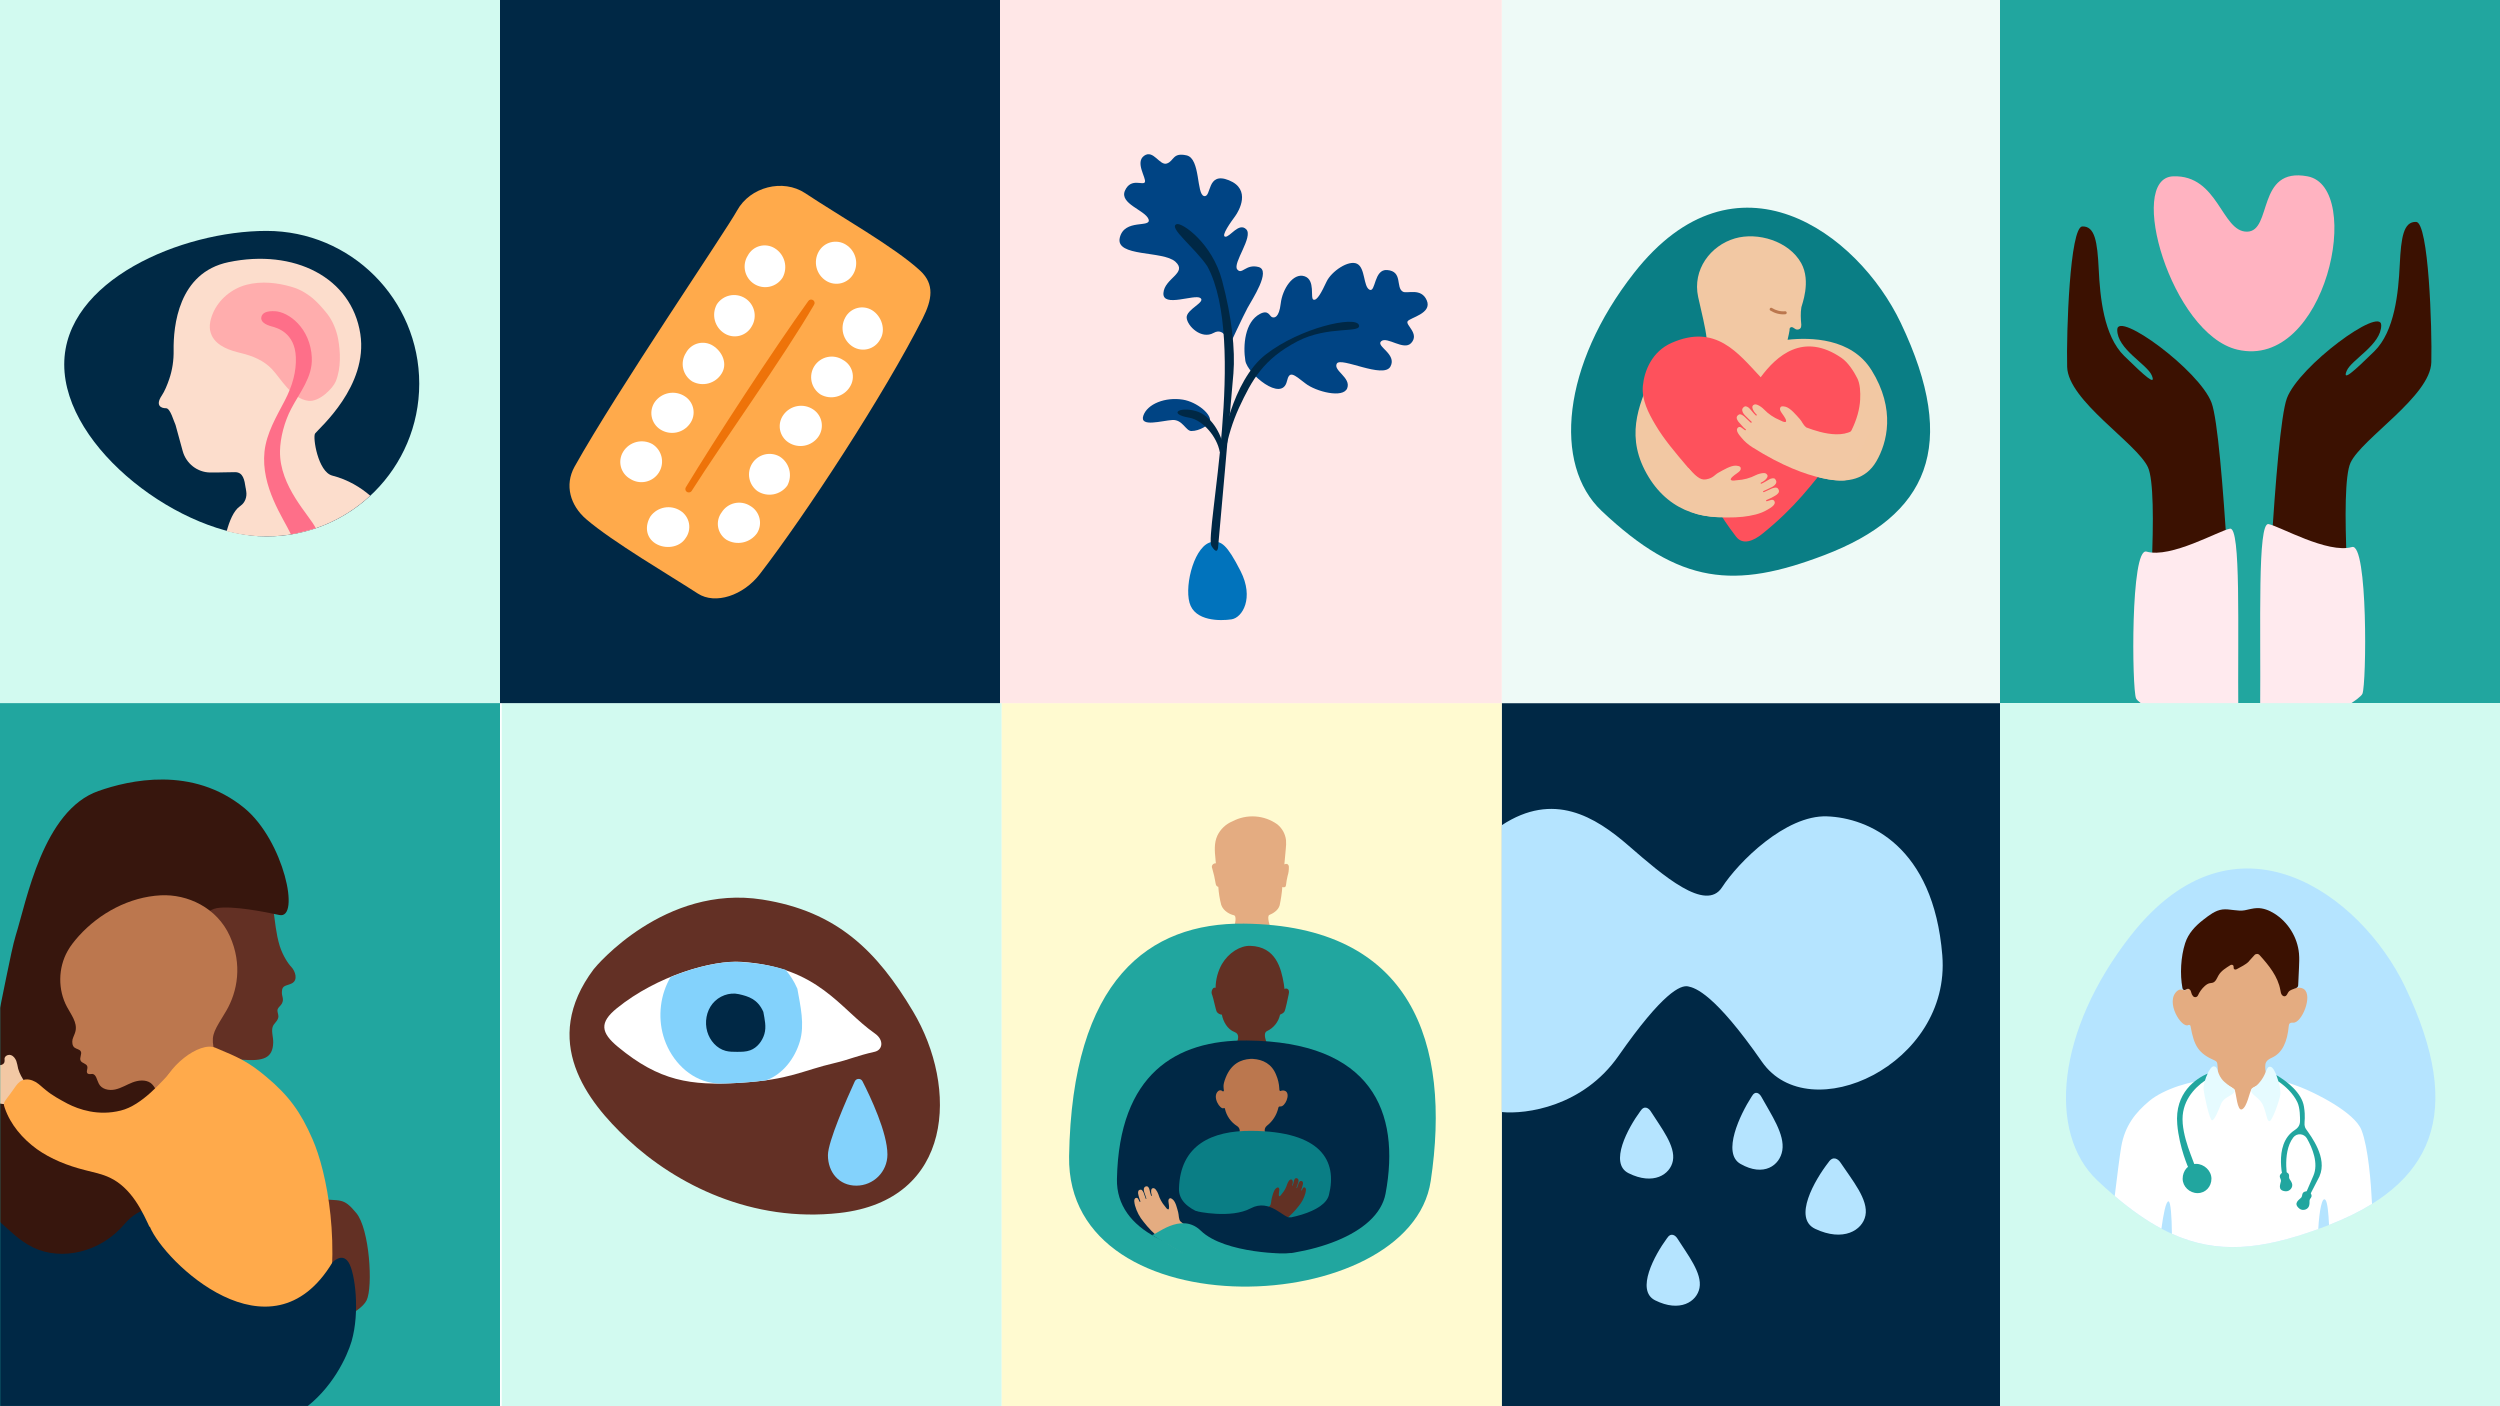 <svg width="1440" height="810" viewBox="0 0 1440 810" fill="none" xmlns="http://www.w3.org/2000/svg">
<rect x="0" y="0" width="1440" height="810" fill="#333333" stroke="none"/>
<g clip-path="url(#clip0_1500_1564)">
<rect width="1440" height="810" fill="white"/>
<rect width="288" height="405" fill="#D2FAF0"/>
<rect y="405" width="288" height="405" fill="#21A69F"/>
<mask id="mask0_1500_1564" style="mask-type:alpha" maskUnits="userSpaceOnUse" x="0" y="405" width="288" height="405">
<rect y="405" width="288" height="405" fill="#21A69F"/>
</mask>
<g mask="url(#mask0_1500_1564)">
<path d="M182.533 690.476C196.531 692.049 197.475 689.374 205.182 698.656C212.888 707.78 214.933 741.287 211.158 748.995C207.384 756.703 186.937 764.254 186.937 764.254L182.533 690.476Z" fill="#633024"/>
<path d="M-38.29 873.112C-40.02 863.359 -41.75 709.039 -36.402 685.914C-31.055 662.79 -20.674 640.452 -4.789 622.833C11.254 605.057 35.632 599.709 58.437 592.787C71.963 588.697 118.361 644.542 123.394 670.97C128.584 697.398 130.314 872.955 128.269 873.112C126.225 873.27 -38.29 873.112 -38.29 873.112Z" fill="#002845"/>
<path d="M57.654 637.304C49.475 630.068 53.879 623.618 58.126 612.449C60.013 607.415 63.788 600.022 62.372 593.729C59.384 581.617 49.632 572.178 41.454 557.706C32.961 542.604 27.299 525.457 34.219 505.007C37.994 493.681 46.487 477.32 62.215 467.725C74.483 460.331 90.053 457.971 109.556 459.859C140.855 462.848 152.336 499.344 154.223 507.524C155.796 514.131 156.74 520.266 157.841 526.873C158.313 529.547 158.942 537.885 161.144 544.963C163.031 550.784 166.177 555.346 167.907 557.076C169.951 559.279 171.996 564.627 167.907 566.515C164.918 567.931 162.559 567.459 162.402 570.92C162.087 574.066 163.817 575.167 162.402 577.998C161.773 579.257 160.357 580.043 159.885 581.459C159.571 582.718 160.357 584.133 160.357 585.392C160.357 587.437 158.627 588.853 157.526 590.426C155.796 593.257 157.526 597.19 157.369 600.651C157.054 609.46 151.864 611.348 139.439 610.404C131.261 609.775 122.138 604.426 115.061 609.46C111.129 612.292 113.016 625.034 113.488 632.427C114.274 643.596 113.96 654.136 90.211 651.147C81.875 650.046 70.551 648.63 57.654 637.304Z" fill="#633024"/>
<path d="M-1.641 587.752C-11.55 625.191 -33.883 652.406 -39.703 674.744C-42.219 684.34 -25.076 698.655 -18.627 696.924C-4.472 693.149 3.077 710.925 19.277 718.633C35.477 726.341 57.968 721.465 71.809 704.947C88.638 684.812 119.15 701.644 122.767 684.812C126.385 667.822 91.94 572.178 85.335 562.425C81.717 557.076 74.482 549.054 79.673 538.986C84.863 528.918 100.276 541.031 103.894 538.986C107.668 536.941 117.105 524.513 124.812 523.098C133.934 521.524 152.808 525.3 160.829 527.03C173.254 529.862 163.503 484.242 140.854 465.522C110.814 440.825 74.168 449.477 56.71 455.612C24.782 466.781 15.345 518.693 9.054 538.828C6.223 547.952 0.718 578.785 -1.641 587.752Z" fill="#37160D"/>
<path d="M92.098 649.101C88.008 642.966 93.041 634 89.739 627.55C88.952 626.134 88.008 624.718 86.75 623.775C83.762 621.73 79.673 622.202 76.37 623.46C73.067 624.718 69.921 626.763 66.304 627.55C62.687 628.337 58.44 627.393 56.867 624.089C55.766 622.044 55.452 618.898 53.25 618.583C52.306 618.583 51.362 618.898 50.576 618.426C49.318 617.482 50.733 615.595 50.261 614.179C49.789 612.606 47.273 612.448 46.487 611.033C45.543 609.302 47.43 607.1 46.487 605.527C45.858 604.426 44.127 604.268 43.026 603.482C41.611 602.538 41.454 600.336 41.768 598.762C42.24 597.032 43.184 595.459 43.498 593.886C44.599 589.009 40.982 584.447 38.623 580.043C33.275 570.132 33.432 557.547 38.937 547.794C40.667 544.648 43.026 541.816 45.386 539.142C57.339 525.928 74.482 516.647 92.57 515.703C107.983 514.917 124.969 522.782 132.361 539.142C139.753 555.502 136.765 571.233 130.317 582.245C123.711 593.257 121.666 595.616 122.925 602.852C124.183 610.089 134.878 614.021 139.753 620.786C144.629 627.55 144.157 644.225 129.216 650.675C114.274 657.439 98.861 659.484 92.098 649.101Z" fill="#BC774E"/>
<path d="M85.491 764.094C85.491 753.082 86.592 682.765 87.064 671.281C87.221 666.405 87.85 659.326 88.322 654.449C89.265 644.067 89.737 638.718 91.782 629.909C95.557 614.178 115.059 599.706 124.024 603.481C137.708 609.144 143.37 611.819 153.278 620.156C166.332 631.01 173.253 640.606 180.016 656.18C188.194 674.742 197.159 718.16 186.779 763.937C186.779 763.937 179.387 813.017 138.337 816.793C97.287 820.568 85.491 764.094 85.491 764.094Z" fill="#FFAA4B"/>
<path d="M14.555 623.619C12.825 621.102 11.252 618.427 10.465 615.596C10.151 614.023 9.836 612.45 9.364 611.034C8.735 609.618 7.792 608.202 6.219 607.73C4.646 607.258 2.759 608.202 2.601 609.775C2.601 610.405 2.759 610.877 2.601 611.506C2.444 613.236 -0.072 614.023 -1.645 613.236C-3.218 612.45 -4.162 610.877 -4.948 609.146C-5.734 607.573 -6.521 605.843 -7.936 604.742C-9.352 603.64 -11.711 603.64 -12.655 605.213C-13.598 606.787 -12.34 608.989 -13.284 610.562C-13.913 611.663 -15.486 611.978 -16.272 613.079C-18.16 615.281 -15.643 618.899 -16.744 621.731C-17.058 622.517 -17.53 623.147 -17.688 623.776C-18.16 625.034 -17.688 626.45 -17.216 627.709C-16.587 629.754 -15.8 631.799 -14.07 633.057C-12.812 633.844 -11.396 634.158 -9.824 634.316C-4.476 635.102 0.871 635.731 6.062 636.518" fill="#F2C8A4"/>
<path d="M98.548 617.325C93.515 622.516 81.876 636.674 69.608 639.663C56.554 642.967 45.387 639.034 38.939 635.73C34.535 633.371 30.131 631.011 26.357 627.865C24.312 626.292 22.582 624.404 20.38 623.146C18.178 621.887 15.347 621.258 12.988 622.202C10.943 622.988 9.528 624.876 8.269 626.764C6.697 628.966 5.124 631.168 3.551 633.213C3.079 633.843 2.45 634.629 2.293 635.573C2.135 636.517 2.45 637.303 2.765 638.247C6.067 647.843 12.988 655.866 21.166 661.844C29.345 667.664 38.939 671.44 48.847 673.957C53.723 675.215 58.756 676.159 63.317 678.361C69.294 681.193 74.169 686.069 77.944 691.575C81.719 697.081 84.55 703.216 87.224 709.194" fill="#FFAA4B"/>
<path d="M86.278 706.52C94.457 726.655 155.953 786.275 191.498 727.127C191.498 727.127 197.003 721.149 200.778 727.127C204.552 733.105 207.383 755.757 202.508 772.589C197.475 789.579 168.535 849.042 88.48 812.389C8.425 775.736 -1.641 742.701 -1.641 742.701L86.278 706.52Z" fill="#002845"/>
</g>
<rect x="1152" width="288" height="405" fill="#21A69F"/>
<rect x="289" y="405" width="288" height="405" fill="#D2FAF0"/>
<rect x="865" y="405" width="287" height="405" fill="#002845"/>
<rect x="865" width="287" height="405" fill="#EEFAF7"/>
<rect x="577" y="405" width="288" height="405" fill="#FFFAD0"/>
<path d="M742.384 499.268C742.384 498.932 742.292 498.603 742.117 498.316C741.941 498.029 741.691 497.796 741.392 497.643C740.849 497.519 740.28 497.601 739.795 497.873L740.615 488.969C740.816 487.289 740.859 485.594 740.744 483.906C740.325 480.335 738.523 477.072 735.724 474.815C732.005 472.159 727.62 470.59 723.061 470.282C718.501 469.975 713.945 470.942 709.903 473.075C706.086 474.655 702.986 477.59 701.201 481.317C699.216 485.632 699.661 490.407 700.136 495.025C700.136 495.773 700.28 496.463 700.366 497.254H700.151C699.653 497.253 699.171 497.422 698.783 497.734C698.396 498.045 698.127 498.48 698.022 498.966C698.009 499.46 698.102 499.95 698.295 500.405C699.103 503.137 699.732 505.919 700.179 508.733C700.224 509.245 700.392 509.738 700.668 510.171C700.936 510.515 701.319 510.751 701.747 510.833C701.973 514.335 702.532 517.808 703.416 521.204C704.653 524.858 708.666 526.756 710.608 527.145C712.55 527.533 711.356 531.964 710.853 534.912C710.436 537.401 706.077 540.939 707.228 543.212C708.58 545.873 711.917 547.053 715.01 547.657C721.109 548.851 727.956 548.664 732.991 545.283C733.784 544.843 734.48 544.246 735.036 543.529C735.593 542.812 735.998 541.99 736.228 541.112C736.486 539.501 732.948 538.451 732.473 536.797C731.437 533.474 729.495 527.677 731.193 526.987C732.89 526.296 736.184 524.584 737.076 521.492C737.825 517.986 738.344 514.435 738.63 510.862L738.788 510.948C739.081 511.092 739.415 511.132 739.734 511.062C740.053 510.991 740.338 510.814 740.543 510.56C740.655 510.336 740.719 510.091 740.73 509.841C740.92 508.047 741.233 506.269 741.665 504.518C742.202 502.822 742.446 501.046 742.384 499.268V499.268Z" fill="#E4AC81"/>
<path d="M716.492 532.007C661.83 531.417 617.453 564.141 615.798 666.053C614.144 767.966 812.208 759.465 824.104 680.208C836 600.951 813.359 533.042 716.492 532.007Z" fill="#21A69F"/>
<path d="M741.55 569.593C741.293 569.444 740.997 569.373 740.701 569.391C740.404 569.409 740.119 569.514 739.882 569.694C739.798 568.665 739.659 567.643 739.464 566.63C737.925 557.711 734.948 545.298 720.189 544.809C714.435 544.622 707.746 548.678 703.848 555.266C701.497 559.451 700.235 564.16 700.18 568.96C699.98 568.888 699.767 568.861 699.555 568.88C699.344 568.9 699.14 568.967 698.957 569.075C698.411 569.596 698.048 570.279 697.921 571.023C697.794 571.766 697.91 572.531 698.252 573.203C698.957 575.016 700.223 581.762 700.913 582.884C701.254 583.335 701.686 583.708 702.182 583.978C702.678 584.249 703.227 584.41 703.79 584.452C704.509 588.163 706.797 592.852 711.241 594.521C716.132 596.391 710.537 604.59 707.602 607.726C704.668 610.861 710.968 624.67 723.425 622.11C735.883 619.549 734.933 609.034 732.703 606.201C730.474 603.367 726.633 595.413 729.74 593.931C731.648 593.047 733.325 591.732 734.638 590.089C735.951 588.447 736.864 586.522 737.307 584.466C738.328 583.876 739.018 583.776 739.752 582.798C740.486 581.819 741.867 574.469 742.284 572.729C742.701 570.988 742.384 569.981 741.55 569.593Z" fill="#623124"/>
<path d="M718.16 599.325C677.595 598.98 644.582 618.456 643.359 679.114C642.136 739.773 789.249 734.709 798.082 687.529C806.914 640.349 790.069 599.943 718.16 599.325Z" fill="#002845"/>
<path d="M712.176 658.66C712.938 656.013 714.132 653.237 714.089 651.223C714.073 650.714 713.934 650.216 713.683 649.773C713.432 649.33 713.078 648.953 712.65 648.677C710.855 647.558 709.303 646.09 708.085 644.361C706.867 642.631 706.008 640.675 705.559 638.608C705.545 638.536 705.515 638.469 705.47 638.412C705.425 638.354 705.368 638.308 705.302 638.277C705.236 638.246 705.163 638.231 705.09 638.234C705.018 638.236 704.946 638.256 704.883 638.292C702.869 639.356 697.92 631.689 701.689 628.453C702.039 628.144 702.495 627.982 702.961 628.001C703.427 628.02 703.868 628.218 704.192 628.553C704.267 628.608 704.355 628.64 704.447 628.646C704.539 628.652 704.631 628.633 704.712 628.589C704.793 628.546 704.86 628.48 704.906 628.4C704.951 628.32 704.973 628.228 704.969 628.136C704.839 626.439 704.135 625.331 706.077 620.513C709.227 612.731 714.707 610.271 720.231 609.926H721.67C727.424 610.271 732.573 612.803 735.047 619.117C736.133 621.616 736.752 624.293 736.874 627.014C736.874 627.82 737.033 628.74 737.752 628.352C738.214 628.156 738.718 628.075 739.218 628.115C739.719 628.155 740.203 628.315 740.629 628.582C743.348 630.567 740.168 637.515 737.579 637.313C736.601 637.227 736.385 637.659 736.285 638.248C735.322 642.314 732.991 645.925 729.682 648.476C729.196 648.868 728.83 649.388 728.627 649.979C728.423 650.569 728.39 651.204 728.531 651.813C728.876 653.251 730.516 655.135 730.79 657.811C731.005 659.911 727.093 659.638 723.957 659.767C722.18 659.829 720.407 659.992 718.649 660.256C715.743 660.702 711.456 660.975 712.176 658.66Z" fill="#BB774E"/>
<path d="M720.807 651.367C698.165 651.209 679.738 659.365 679.091 684.753C678.443 710.141 760.537 708.027 765.471 688.277C770.405 668.528 760.94 651.626 720.807 651.367Z" fill="#0A7E85"/>
<path d="M740.817 702.172C743.482 699.972 745.895 697.483 748.009 694.749C749.81 692.61 751.129 690.108 751.878 687.413C752.065 686.565 752.842 684.062 751.231 683.904C751.096 683.889 750.959 683.919 750.843 683.99C750.655 684.091 750.508 684.254 750.426 684.45C750.08 685.141 749.807 685.644 749.793 685.702C749.76 685.727 749.719 685.741 749.678 685.741C749.636 685.741 749.595 685.727 749.562 685.702C749.539 685.691 749.518 685.676 749.501 685.657C749.484 685.637 749.471 685.615 749.463 685.591C749.455 685.567 749.452 685.541 749.454 685.516C749.457 685.49 749.464 685.465 749.476 685.443C749.522 685.357 749.556 685.265 749.577 685.169C749.706 684.81 749.865 684.45 749.951 684.119C750.181 683.407 750.368 682.682 750.512 681.947C750.512 681.343 750.67 680.293 749.275 680.207C748.642 680.207 748.095 681.271 747.923 681.804L747.707 682.451C747.448 683.228 747.218 683.889 747.088 684.191V684.278C747.051 684.312 747.002 684.331 746.952 684.331C746.901 684.331 746.852 684.312 746.815 684.278C746.787 684.24 746.772 684.195 746.772 684.148C746.772 684.102 746.787 684.056 746.815 684.019C746.815 683.846 747.362 682.58 747.779 681.142C747.896 680.795 747.949 680.429 747.937 680.063C747.963 679.868 747.944 679.67 747.881 679.483C747.818 679.297 747.712 679.127 747.573 678.988C747.434 678.849 747.265 678.744 747.078 678.681C746.892 678.618 746.694 678.598 746.499 678.625C746.366 678.641 746.239 678.686 746.125 678.755C746.011 678.825 745.913 678.917 745.837 679.027C745.58 679.34 745.402 679.71 745.319 680.106C745.133 681.048 744.884 681.975 744.571 682.882V682.882C744.535 682.907 744.492 682.92 744.449 682.92C744.405 682.92 744.362 682.907 744.326 682.882C744.296 682.846 744.279 682.8 744.279 682.753C744.279 682.705 744.296 682.66 744.326 682.623L744.47 682.149C744.592 681.723 744.65 681.282 744.643 680.84C744.643 680.192 744.47 679.588 743.938 679.401C743.406 679.214 742.931 679.545 742.5 680.049C742.026 680.658 741.661 681.344 741.421 682.077C740.81 684.111 739.775 685.994 738.386 687.6C737.954 688.118 737.58 688.895 736.947 689.039C736.386 688.909 736.631 687.14 736.76 686.334C737.019 684.896 736.861 684.493 736.53 684.191C736.199 683.889 735.825 683.745 734.861 684.594C733.567 685.716 732.962 688.622 732.502 690.348C732.114 691.7 732.33 693.699 731.351 694.663C728.086 697.727 701.273 702.948 692.728 699.223C684.184 695.497 680.329 719.016 693.002 718.598C710.168 717.73 726.741 712.036 740.817 702.172V702.172Z" fill="#623124"/>
<path d="M688.542 697.454C689.535 697.929 709.156 702.014 720.376 696.015C731.596 690.017 739.623 702.201 743.391 701.237C746.268 700.489 711.874 720.224 707.429 720.454C665.829 722.554 688.542 697.454 688.542 697.454Z" fill="#002845"/>
<path d="M667.929 713.248C664.509 710.45 661.416 707.275 658.709 703.783C656.414 701.05 654.732 697.857 653.775 694.419C653.544 693.34 652.552 690.104 654.609 689.946C654.78 689.934 654.95 689.974 655.098 690.061C655.339 690.194 655.53 690.4 655.645 690.65C656.076 691.528 656.421 692.175 656.45 692.247C656.494 692.279 656.547 692.296 656.601 692.296C656.655 692.296 656.708 692.279 656.752 692.247C656.808 692.212 656.849 692.157 656.867 692.093C656.886 692.03 656.881 691.962 656.853 691.902L656.723 691.557C656.565 691.111 656.378 690.65 656.249 690.219C655.955 689.31 655.719 688.382 655.544 687.443C655.544 686.68 655.328 685.343 657.112 685.228C657.932 685.228 658.622 686.666 658.838 687.27L659.111 688.09C659.442 689.083 659.744 689.946 659.902 690.305V690.392V690.492C659.951 690.539 660.015 690.565 660.082 690.565C660.149 690.565 660.214 690.539 660.262 690.492C660.298 690.445 660.318 690.387 660.318 690.327C660.318 690.267 660.298 690.209 660.262 690.161C660.161 689.946 659.572 688.291 659.039 686.551C658.888 686.087 658.82 685.6 658.838 685.112C658.809 684.873 658.834 684.629 658.912 684.4C658.989 684.171 659.116 683.962 659.284 683.789C659.452 683.615 659.657 683.481 659.883 683.397C660.11 683.312 660.352 683.279 660.593 683.3C660.761 683.322 660.923 683.378 661.069 683.465C661.215 683.551 661.342 683.667 661.442 683.804C661.773 684.224 662 684.717 662.103 685.242C662.34 686.437 662.657 687.614 663.053 688.766C663.097 688.804 663.153 688.824 663.211 688.824C663.269 688.824 663.325 688.804 663.369 688.766C663.421 688.731 663.459 688.678 663.475 688.617C663.491 688.556 663.484 688.492 663.456 688.435C663.379 688.238 663.317 688.037 663.268 687.831C663.102 687.291 663.029 686.727 663.053 686.163C663.053 685.343 663.268 684.58 663.945 684.408C664.621 684.235 665.225 684.595 665.743 685.228C666.36 686.007 666.845 686.881 667.181 687.817C667.955 690.412 669.269 692.814 671.036 694.865C671.597 695.527 672.072 696.519 672.921 696.634C673.654 696.476 673.338 694.232 673.165 693.196C672.849 691.355 673.036 690.852 673.467 690.463C673.899 690.075 674.359 689.903 675.596 690.981C677.25 692.42 678.013 696.117 678.603 698.173C679.092 699.9 678.818 702.489 680.041 703.625C684.198 707.538 718.074 727.747 728.949 722.986C739.824 718.225 745.075 734.695 728.949 734.163C707.047 733.067 685.898 725.818 667.929 713.248V713.248Z" fill="#E4AC81"/>
<path d="M743.448 721.821C742.182 722.439 705.472 722.281 691.663 708.875C679.983 697.612 665.051 712.183 663.455 711.306C661.282 710.098 704.825 736.219 710.507 736.507C763.558 739.182 743.448 721.821 743.448 721.821Z" fill="#21A69F"/>
<rect x="288" width="288" height="405" fill="#002845"/>
<rect x="576" width="289" height="405" fill="#FFE7E7"/>
<path d="M717.323 207.814C718.528 215.255 738.345 231.988 741.265 219.589C742.72 213.389 744.968 215.426 752.015 220.922C757.937 225.536 773.756 229.669 776.021 223.555C778.286 217.44 767.693 213.411 770.021 209.403C772.35 205.396 796.875 218.401 800.876 211.153C804.877 203.904 792.18 199.416 795.595 196.521C799.009 193.626 808.576 202.151 812.798 197.635C817.864 192.223 809.395 187.202 810.794 185.061C812.192 182.921 825.051 180.573 821.832 173.046C818.612 165.519 810.514 169.371 808.071 168.019C803.764 165.635 808.207 156.253 798.981 155.537C791.288 154.928 792.475 168.7 788.841 166.872C785.208 165.044 786.49 154.325 781.663 151.929C776.835 149.534 766.877 156.291 764.071 162.276C761.266 168.261 758.636 173.341 756.559 172.604C754.482 171.866 757.91 161.205 751.349 159.102C744.788 157 738.657 166.514 737.699 174.813C736.74 183.113 733.977 183.283 732.586 182.627C731.196 181.971 730.58 178.288 725.799 180.782C716.966 185.396 715.904 199.064 717.323 207.814Z" fill="#004484"/>
<path d="M698.255 312.135C688.35 313.393 682.166 336.389 685.156 347.168C688.146 357.948 702.995 357.693 709.323 356.749C715.652 355.805 722.464 344.448 714.573 328.958C706.681 313.469 703.385 311.48 698.255 312.135Z" fill="#0173BC"/>
<path d="M703.624 257.711C703.624 257.711 709.166 219.556 729.159 204.113C749.152 188.671 780.432 181.869 782.67 187.074C784.908 192.278 765.169 187.267 747.278 196.624C727.654 206.865 721.145 218.767 713.637 234.931C709.944 243.039 707.307 251.588 705.792 260.368L703.624 257.711Z" fill="#002845"/>
<path d="M681.336 230.196C689.412 231.498 698.542 238.88 696.805 243.222C696.153 244.742 691.106 248.27 686.221 248.27C683.014 248.27 681.173 241.594 675.312 241.92C669.45 242.245 656.261 246.316 658.54 239.477C660.82 232.638 671.241 228.568 681.336 230.196Z" fill="#004484"/>
<path d="M704.743 257.711C703.647 250.167 697.575 239.086 688.664 236.71C678.894 234.104 672.828 238.488 685.082 240.618C692.898 241.976 701.06 251.588 702.575 260.368L704.743 257.711Z" fill="#002845"/>
<path d="M708.115 199.07C708.115 199.07 705.925 187.863 698.996 191.772C692.067 195.681 683.923 187.902 683.518 183.053C683.113 178.203 694.751 174.059 691.411 171.654C688.071 169.248 669.552 177.39 670.128 168.81C670.704 160.229 684.237 157.28 677.048 150.761C669.858 144.241 642.347 148.186 644.991 136.938C647.635 125.69 663.407 131.523 661.566 126.293C659.725 121.063 644.522 117.378 648.013 109.723C651.504 102.069 658.624 107.165 659.476 104.848C660.328 102.53 653.67 93.522 659.024 89.717C664.377 85.911 667.936 95.662 672.149 94.167C676.362 92.672 675.386 87.676 683.477 89.497C691.569 91.318 689.056 111.949 693.534 112.926C698.012 113.903 694.856 98.573 707.86 103.836C720.864 109.098 713.607 121.575 711.444 124.523C709.282 127.471 703.086 135.955 705.738 136.343C708.39 136.732 713.617 127.825 717.836 132.087C722.056 136.349 709.866 151.673 712.626 155.147C715.387 158.622 717.471 151.834 724.918 153.794C732.365 155.754 721.246 172.418 718.567 177.377C715.888 182.336 708.115 199.07 708.115 199.07Z" fill="#004484"/>
<path d="M697.782 314.424C693.874 308.119 718.624 196.328 695.457 153.429C688.25 142.625 672.55 130.898 677.775 129.106C680.885 128.044 698.198 140.07 703.891 161.438C709.585 182.806 711.529 201.39 710.448 215.076C709.366 228.761 701.69 314.424 701.69 314.424C701.69 314.424 701.69 320.729 697.782 314.424Z" fill="#002845"/>
<path d="M1234.07 398.449C1237.44 366.279 1243.72 283.051 1237.2 269.106C1230.68 255.16 1191.19 230.839 1190.68 211.307C1190.17 191.774 1192.21 130.605 1199.44 130.428C1206.66 130.229 1208.08 139.163 1208.86 155.082C1209.64 171 1211.68 193.393 1223.56 205.032C1235.45 216.672 1242.12 222.658 1239.41 216.206C1236.71 209.755 1219.46 201.153 1219.53 189.934C1219.59 178.716 1266.84 213.324 1273.85 231.97C1280.86 250.615 1286.56 390.978 1287.24 397.097C1291.03 431.284 1232.14 416.784 1234.05 398.493L1234.07 398.449Z" fill="#3B1101"/>
<path d="M1251.74 101.562C1224.6 102.538 1250.77 192.462 1288.73 201.396C1339.77 213.391 1362.01 107.726 1329.13 101.562C1299.53 96.019 1309.06 133.288 1294.29 133.444C1279.55 133.621 1277.84 100.609 1251.72 101.562H1251.74Z" fill="#FFB3C1"/>
<path d="M1236.38 317.726C1227.13 315.088 1227.97 396.653 1230.37 402.263C1232.76 407.872 1289.5 439.864 1289.26 411.286C1288.84 362.333 1290.88 303.315 1284.45 304.512C1278.02 305.709 1250.39 321.739 1236.38 317.726V317.726Z" fill="#FFEAEE"/>
<path d="M1357.04 395.833C1353.67 363.663 1347.4 280.434 1353.92 266.489C1360.44 252.544 1399.93 228.223 1400.44 208.69C1400.95 189.158 1398.91 127.989 1391.68 127.812C1384.45 127.612 1383.03 136.547 1382.26 152.466C1381.48 168.384 1379.44 190.777 1367.55 202.416C1355.67 214.056 1349 220.042 1351.7 213.59C1354.41 207.138 1371.66 198.536 1371.59 187.318C1371.52 176.099 1324.27 210.708 1317.27 229.353C1310.26 247.999 1304.56 388.361 1303.87 394.48C1300.08 428.668 1358.97 414.168 1357.07 395.877L1357.04 395.833Z" fill="#3B1101"/>
<path d="M1354.74 315.087C1363.98 312.449 1363.14 394.015 1360.75 399.624C1358.35 405.233 1301.61 437.225 1301.85 408.647C1302.28 359.694 1300.24 300.676 1306.67 301.873C1313.07 303.071 1340.72 319.1 1354.74 315.087Z" fill="#FFEAEE"/>
<rect x="1152" y="405" width="289" height="405" fill="#D2FAF0"/>
<path d="M153.49 308.987C202.087 308.987 241.483 269.591 241.483 220.994C241.483 172.396 202.087 133 153.49 133C104.892 133 37 161.342 37 209.939C37 258.537 104.892 308.987 153.49 308.987Z" fill="#002945"/>
<path d="M138.595 291.323C138.595 291.323 138.399 291.486 138.269 291.552C134.489 294.126 132.077 300.416 130.578 305.956C137.878 307.912 145.569 308.987 153.489 308.987C176.563 308.987 197.583 300.09 213.259 285.522C207.784 280.829 200.516 276.267 191.424 273.953C183.113 271.834 180.017 251.694 181.484 249.706C183.895 246.577 212.151 222.395 207.556 192.379C202.537 159.626 169.23 143.168 131.686 150.99C102.615 157.019 99.813 188.045 100.008 201.798C100.106 207.436 99.291 213.074 97.466 218.387C96.293 221.841 94.794 225.426 93.197 227.805C89.188 233.769 93.066 235.203 95.608 235.138C98.15 235.073 100.138 242.894 101.116 244.785L105.223 259.776C107.178 266.979 113.663 272.095 121.094 272.16C126.211 272.226 131.686 271.932 135.401 271.965C140.094 271.997 140.811 276.43 141.495 281.057C141.495 281.057 141.495 281.09 141.528 281.09C141.626 281.709 141.691 282.361 141.821 282.98C142.343 286.142 141.235 289.433 138.595 291.291V291.323Z" fill="#FCDDCC"/>
<path d="M177.541 230.869C183.961 231.716 191.783 223.568 193.347 219.788C196.671 211.771 195.987 202.091 194.814 195.541C193.934 190.489 191.685 184.786 188.491 180.777C182.82 173.673 179.333 170.903 175.781 168.686C173.434 167.22 170.892 166.079 168.22 165.297C159.746 162.788 150.621 161.81 142.083 163.993C133.544 166.21 126.016 172.402 122.594 180.549C120.834 184.754 119.986 189.284 122.04 193.39C125.07 199.484 132.403 201.863 138.986 203.428C145.602 205.024 151.925 207.664 156.618 212.585C161.604 217.832 167.894 229.598 177.541 230.869V230.869Z" fill="#FFADAD"/>
<path d="M179.627 206.264C178.877 188.795 166.135 179.605 158.313 179.246C154.304 179.083 151.241 179.8 150.557 182.505C149.905 185.243 152.74 187.003 156.455 188.013C159.226 188.763 169.785 191.337 170.404 205.644C170.762 213.89 168.514 222.168 163.951 230.902C159.291 239.832 153.49 249.478 152.349 260.135C150.231 280.406 163.202 298.396 167.601 307.815C171.056 307.261 178.584 305.208 181.908 304.262C178.356 296.864 160.92 280.276 161.279 259.842C161.409 252.281 163.788 242.96 167.732 235.432C172.685 225.981 180.083 217.181 179.594 206.231L179.627 206.264Z" fill="#FE6F89"/>
<path d="M941.189 157.238C999.893 82.244 1070.09 134.004 1094.87 186.049C1128.71 257.081 1110.45 297.061 1050.68 319.803C999.263 339.373 967.743 337.033 922.523 294.264C894.339 267.615 899.689 210.255 941.189 157.238Z" fill="#0A7E85"/>
<path d="M1077.94 213.136C1066.41 194.605 1042.71 194.269 1029.65 195.698C1030.19 193.567 1030.63 191.154 1030.76 190.371C1030.87 189.697 1030.5 188.892 1031.65 188.48C1032.56 188.154 1033.43 189.198 1034.33 189.633C1035.22 190.069 1037.35 189.874 1037.48 187.917C1037.48 187.613 1037.57 187.308 1037.54 187.004C1037.22 183.503 1037.05 180.393 1037.59 176.958C1037.79 175.74 1043.34 162.152 1037.52 151.604C1030.43 138.793 1012.37 133.523 999.326 137.323C985.238 141.427 974.732 155.339 978.138 171.062C980.2 180.543 982.305 188.133 983.085 195.483C975.823 197.024 957.3 202.278 951.033 216.931C943.83 233.802 935.714 252.064 949.682 274.88C962.195 295.281 983.279 301.313 1006.5 296.039C1027.98 291.156 984.249 270.002 984.249 270.002C984.249 270.002 977.273 264.128 970.537 257.776C963.779 251.445 958.286 235.787 958.286 235.787L998.22 234.064L1000.7 231.521C1004.31 231.131 1007.63 230.241 1010.83 228.938L1028.39 236.838L1068.33 238.595C1068.33 238.595 1062.82 254.227 1056.06 260.573C1049.29 266.898 1003.13 253.353 1022.38 264.016C1039.12 273.287 1068.61 286.498 1080.71 265.846C1086.99 255.128 1092.09 235.821 1077.94 213.092L1077.94 213.136Z" fill="#F2C8A3"/>
<path d="M1071.48 229.832C1070.91 242.031 1064.19 253.618 1056.47 263.095C1042.74 279.963 1034.33 291.941 1015.06 307.502C1010.08 311.522 1003.86 314.194 999.972 309.104C994.931 302.492 991.52 297.424 988.892 292.443C979.639 274.935 963.666 261.817 953.565 244.786C949.459 237.87 945.528 230.236 946.292 222.234C947.122 213.537 951.583 202.449 962.846 197.496C988.285 186.308 1001.08 203.361 1014.16 217.283C1023.21 205.045 1038.59 190.983 1060.73 206.17C1064.45 208.715 1067.81 213.892 1069.83 217.937C1071.49 221.287 1071.64 226.114 1071.46 229.854L1071.48 229.832Z" fill="#FE515C"/>
<path d="M1016.02 283.453C1016.02 283.453 1015.89 283.497 1015.87 283.497C1015.68 283.497 1015.52 283.344 1015.52 283.149C1015.52 282.975 1015.68 282.866 1015.83 282.801C1016.16 282.692 1018.39 281.671 1020.68 280.52C1021.27 280.216 1021.81 279.846 1022.27 279.39C1023.18 278.455 1023.66 277.281 1022.38 275.845C1022.11 275.541 1021.61 275.454 1021.05 275.497C1020.33 275.54 1019.61 275.801 1019.01 276.17C1016.87 277.496 1014.79 278.582 1014.53 278.647C1014.5 278.647 1014.48 278.647 1014.46 278.647C1014.29 278.647 1014.16 278.538 1014.11 278.364C1014.07 278.19 1014.2 278.038 1014.37 277.951C1014.46 277.908 1014.74 277.777 1015.16 277.56C1015.85 277.191 1016.51 276.713 1017.05 276.147C1017.85 275.3 1018.44 274.387 1017.94 273.539C1017.38 272.538 1016.51 272.429 1015.38 272.515C1014.25 272.602 1012.46 273.123 1011.44 273.645C1008.07 275.383 1004.35 276.403 1000.57 276.597C999.376 276.662 997.897 277.161 996.963 276.422C996.42 275.53 998.986 273.661 1000.2 272.835C1002.38 271.358 1002.68 270.684 1002.66 269.857C1002.66 269.118 1002.36 268.422 1000.07 268.225C997.032 267.963 992.552 270.788 989.856 272.244C987.638 273.439 986.833 275.374 982.92 276.068C980.441 276.502 978.333 276.153 972.705 269.736C970.033 266.691 965.002 288.759 966.914 290.13C973.781 295.004 975.803 296.331 985.389 297.596C989.975 298.207 998.997 298.254 1003.89 297.669C1008.78 297.084 1013.93 296.108 1018.13 293.544C1019.46 292.74 1023.63 290.61 1021.83 288.348C1021.67 288.152 1021.48 288.044 1021.24 287.957C1020.87 287.848 1020.48 287.869 1020.11 287.978C1018.78 288.412 1017.83 288.694 1017.72 288.716C1017.67 288.716 1017.65 288.716 1017.61 288.716C1017.46 288.716 1017.31 288.607 1017.26 288.455C1017.22 288.259 1017.31 288.064 1017.5 288.02C1017.5 288.02 1017.72 287.912 1017.98 287.803C1018.59 287.521 1019.24 287.282 1019.81 286.977C1021.13 286.26 1022.76 285.457 1023.28 285C1024.09 284.305 1025.61 283.175 1023.98 281.282C1023.24 280.412 1021.13 281.085 1020.24 281.52C1020.03 281.628 1019.61 281.824 1019.13 282.041C1017.81 282.693 1016.66 283.214 1016.13 283.41C1016.07 283.432 1016.02 283.453 1016 283.453L1016.02 283.453Z" fill="#F2C8A3"/>
<path d="M1028.29 179.281C1025.55 179.541 1022.94 178.822 1020.61 177.386C1019.66 176.799 1018.79 178.299 1019.72 178.886C1022.29 180.475 1025.26 181.302 1028.29 181.021C1028.76 180.978 1029.15 180.652 1029.16 180.151C1029.16 179.717 1028.76 179.238 1028.29 179.281V179.281Z" fill="#BB774E"/>
<path d="M1072.74 241.054C1067.23 255.251 1048.93 249.416 1040.45 246.216C1038.41 244.584 1038.08 242.888 1036.67 241.343C1034.61 239.103 1031.33 234.992 1028.37 234.251C1026.15 233.707 1025.65 234.25 1025.39 234.946C1025.11 235.707 1025.17 236.446 1026.74 238.556C1027.61 239.73 1029.41 242.319 1028.61 242.993C1027.48 243.383 1026.26 242.448 1025.15 241.991C1021.69 240.576 1018.54 238.422 1015.96 235.725C1015.18 234.898 1013.7 233.81 1012.65 233.353C1011.57 232.874 1010.7 232.635 1009.81 233.417C1009.13 234.004 1009.28 234.961 1009.7 235.918C1010.04 236.744 1010.57 237.484 1011.17 238.136C1011.48 238.462 1011.7 238.68 1011.76 238.724C1011.93 238.811 1011.98 239.028 1011.87 239.202C1011.8 239.311 1011.7 239.376 1011.57 239.376C1011.5 239.376 1011.43 239.376 1011.39 239.332C1011.15 239.202 1009.54 237.483 1007.98 235.547C1007.52 234.982 1006.96 234.525 1006.28 234.242C1005.74 234.024 1005.26 233.959 1004.92 234.154C1003.26 235.067 1003.31 236.328 1003.85 237.481C1004.13 238.09 1004.52 238.633 1004.98 239.09C1006.76 240.918 1008.56 242.658 1008.8 242.81C1008.98 242.876 1009.06 243.05 1009 243.245C1008.95 243.397 1008.8 243.484 1008.65 243.484C1008.61 243.484 1008.56 243.484 1008.52 243.484C1008.5 243.484 1008.43 243.441 1008.37 243.397C1008.37 243.397 1008.32 243.375 1008.28 243.332C1007.85 242.984 1006.93 242.114 1005.91 241.069C1005.52 240.7 1005.2 240.373 1005.04 240.221C1004.35 239.525 1002.61 238.198 1001.61 238.784C999.478 240.045 1000.54 241.589 1001.06 242.524C1001.39 243.112 1002.72 244.373 1003.63 245.504C1004.13 246.113 1004.69 246.657 1005.34 247.114L1005.5 247.223C1005.65 247.332 1005.69 247.549 1005.58 247.701C1005.52 247.788 1005.41 247.854 1005.3 247.853C1005.24 247.853 1005.17 247.853 1005.11 247.788C1005.02 247.723 1004.19 247.135 1003.08 246.309C1002.78 246.069 1002.41 245.939 1002.04 245.917C1001.8 245.917 1001.56 245.96 1001.37 246.091C998.931 247.633 1002.17 250.983 1003.15 252.18C1004.88 254.311 1006.99 256.117 1009.36 257.619C1043.87 279.443 1063 276.624 1063 276.624L1080.04 242.971L1072.74 241.054V241.054Z" fill="#F2C8A4"/>
<path d="M1227.25 538.98C1287.61 461.78 1359.87 515.031 1385.4 568.545C1420.26 641.618 1401.5 682.749 1339.98 706.171C1287.08 726.329 1254.65 723.929 1208.1 679.966C1179.1 652.56 1184.57 593.526 1227.25 538.956V538.98Z" fill="#B5E4FF"/>
<path d="M1261.58 552.419C1260.02 562.282 1259.64 565.426 1259.85 568.713C1259.92 569.865 1258.75 570.753 1257.72 570.273C1256.61 569.769 1255.34 569.697 1254.07 570.777C1246.83 576.992 1256.64 592.543 1260.48 590.431C1261 590.143 1261.65 590.479 1261.75 591.055C1263.79 602.694 1266.43 606.797 1275.81 610.901C1276.62 611.261 1277.2 612.053 1277.2 612.941C1277.2 614.333 1278.71 619.564 1274.56 622.3C1271.08 624.604 1259.42 628.251 1259.18 630.147C1259.13 630.531 1267 651.145 1283.68 653.665C1313.23 658.128 1328.47 632.835 1329.02 631.683C1329.47 630.723 1311.17 624.412 1307.83 622.276C1305.51 620.812 1304.43 616.516 1304.86 613.061C1305.12 610.901 1307.43 609.749 1308.53 609.269C1314.6 606.581 1317.5 600.174 1318.34 590.863C1318.44 589.711 1318.94 588.919 1320.84 589.063C1325.78 589.447 1332.31 573.585 1327.1 569.769C1325.66 568.713 1322.95 568.689 1321.73 569.337C1320.36 570.081 1319.95 568.185 1319.9 566.625C1319.81 563.122 1319.73 559.714 1319.01 551.699C1317.89 539.388 1307.07 530.701 1290.25 530.701C1269.07 530.701 1262.64 545.748 1261.58 552.371V552.419Z" fill="#E4AC81"/>
<path d="M1360.25 651.001C1356.2 640.466 1333.05 629.307 1325.13 626.211C1317.21 623.116 1312.03 621.916 1309.63 622.42C1304.36 623.524 1297.85 625.875 1296.94 627.243C1295.62 629.187 1294.35 637.658 1291.38 638.978C1288.64 640.202 1288.11 629.907 1287.18 627.843C1286.41 626.163 1278.64 622.708 1272.47 622.42C1263.11 621.988 1246.3 627.243 1238.04 634.131C1229.79 641.018 1223.94 648.601 1221.87 660.312C1221.03 665.039 1219.59 676.486 1218.08 688.893C1227.44 696.86 1236.32 703.076 1244.98 707.707C1246.06 699.668 1247.57 691.773 1249.08 691.989C1250.33 692.157 1250.93 700.772 1251.02 710.659C1277.2 722.466 1302.32 719.922 1335.33 707.923C1335.88 697.412 1337.58 688.485 1339.57 691.293C1340.61 692.757 1341.21 698.66 1341.52 705.571C1350.78 701.948 1359.03 697.94 1366.28 693.453C1365.7 681.19 1364.12 661.056 1360.25 651.001V651.001Z" fill="white"/>
<path d="M1275.16 614.213C1278.11 614.333 1276.53 618.893 1281.21 623.116C1285.89 627.34 1288.33 627.124 1286.82 629.236C1285.31 631.347 1280.85 631.995 1279.29 635.931C1277.73 639.867 1275.47 645.434 1274.11 645.29C1272.74 645.146 1269.74 631.707 1269.28 627.484C1268.83 623.26 1272.76 614.093 1275.16 614.189V614.213Z" fill="#E6FBFF"/>
<path d="M1307.72 614.453C1305.29 614.213 1305.77 617.716 1302.49 622.228C1298.41 627.843 1296.87 625.588 1296.73 628.227C1296.58 630.867 1301.77 631.923 1303.8 637.346C1305.84 642.77 1305.7 645.65 1307.21 645.794C1308.72 645.937 1313.04 633.843 1313.5 630.363C1313.95 626.883 1310.74 614.741 1307.69 614.429L1307.72 614.453Z" fill="#E6FBFF"/>
<path d="M1295.39 553.738C1293.44 555.754 1290.73 556.882 1288.31 558.274C1287.92 558.49 1287.47 558.538 1287.09 558.346C1286.05 557.794 1287.06 556.498 1286.1 555.898C1285.67 555.61 1285.09 555.658 1284.66 555.946C1282.14 557.554 1279.38 559.186 1277.87 561.801C1276.94 563.409 1276.29 565.497 1274.51 566.049C1273.96 566.217 1273.36 566.217 1272.79 566.337C1271.71 566.553 1270.77 567.225 1269.93 567.969C1268.28 569.457 1266.93 571.304 1266.02 573.344C1265.49 574.496 1263.98 574.712 1263.17 573.752C1262.66 573.152 1262.28 572.408 1262.13 571.616C1262.01 571.04 1261.8 570.464 1261.37 570.057C1259.83 568.497 1258.99 570.944 1257.67 570.08C1257.36 569.888 1257.17 569.529 1257.1 569.169C1255.58 561.177 1256.14 551.122 1258.63 543.323C1260.45 537.636 1264.44 533.388 1269.16 529.741C1272.43 527.221 1276 524.365 1280.1 523.861C1284.21 523.357 1288.96 525.109 1292.99 524.317C1295.34 523.861 1297.67 523.141 1300.06 523.069C1303.57 522.973 1307 524.317 1309.97 526.165C1317.94 531.108 1323.38 539.916 1324.22 549.251C1324.46 551.962 1324.34 554.722 1324.22 557.434L1323.77 567.201C1323.77 567.585 1323.72 567.993 1323.53 568.329C1323.29 568.737 1322.86 568.977 1322.42 569.169C1320.94 569.816 1319.11 570.081 1318.15 571.4C1317.48 572.312 1317.24 573.68 1316.02 573.848C1315.54 573.92 1315.03 573.728 1314.67 573.392C1313.81 572.6 1313.69 571.448 1313.5 570.368C1312.13 562.521 1306.9 556.066 1301.5 550.114C1300.71 549.227 1299.32 549.251 1298.55 550.163C1297.71 551.146 1296.56 552.442 1295.36 553.69L1295.39 553.738Z" fill="#3B1101"/>
<path d="M1257.22 646.945C1258.34 659.928 1265.52 672.022 1264.82 674.542C1265.13 675.118 1264.89 675.838 1264.32 676.15C1264.15 676.246 1263.96 676.294 1263.79 676.294C1263.36 676.294 1261.15 673.966 1260.91 673.558C1260.6 672.982 1255.25 661.079 1254.1 647.617C1252.51 629.211 1265.06 621.244 1271.61 618.34C1270.87 619.9 1270.53 620.812 1270.03 622.443C1264.03 626.619 1256.16 634.562 1257.24 646.945H1257.22Z" fill="#21A69F"/>
<path d="M1273.79 678.935C1273.79 683.518 1270.39 687.238 1265.8 687.238C1261.22 687.238 1257.21 683.518 1257.21 678.935C1257.21 674.351 1260.43 670.392 1264.99 670.392C1269.55 670.392 1273.79 674.351 1273.79 678.935V678.935Z" fill="#21A69F"/>
<path d="M1336.1 677.446L1329.48 690.285C1329.26 690.717 1328.85 691.005 1328.37 691.005C1328.2 691.005 1328.06 690.981 1327.89 690.909C1327.29 690.645 1327.03 689.949 1327.27 689.349L1332.5 677.254C1335.59 670.103 1331.95 661.296 1328.8 655.752C1327.12 652.8 1322.95 652.489 1320.89 655.224C1314 664.343 1318.03 681.334 1318.08 681.55C1318.25 682.173 1317.84 682.821 1317.22 682.989C1317.12 682.989 1317.02 683.013 1316.93 683.013C1316.4 683.013 1315.9 682.653 1315.78 682.101C1315.51 681.07 1308.92 659.4 1321.58 651.049C1323.02 650.089 1324.8 648.745 1324.82 645.721C1324.82 643.753 1324.89 638.21 1323.26 634.826C1320.86 629.835 1316.52 625.755 1312.37 622.9C1311.96 621.532 1311.7 620.596 1311.17 619.252C1317.43 622.876 1325.83 629.499 1327.08 637.418C1328.04 643.369 1327.27 645.865 1327.41 647.953C1327.48 648.817 1327.77 649.657 1328.28 650.377C1331.3 654.696 1340.66 666.887 1336.07 677.422L1336.1 677.446Z" fill="#21A69F"/>
<path d="M1316.49 686.181C1318.87 686.373 1321 683.901 1320.17 681.597C1319.33 679.293 1318.32 679.461 1318.53 677.374C1318.75 675.286 1315.63 674.23 1313.9 676.006C1312.18 677.782 1314 678.861 1313.83 680.325C1313.66 681.789 1311.46 685.773 1316.52 686.181H1316.49Z" fill="#21A69F"/>
<path d="M1324.49 696.188C1326.36 697.676 1329.5 696.788 1330.08 694.388C1330.65 691.988 1329.74 691.604 1331.06 689.972C1332.38 688.34 1330.39 685.749 1327.96 686.277C1325.54 686.805 1326.45 688.7 1325.49 689.828C1324.53 690.956 1320.5 693.02 1324.49 696.188V696.188Z" fill="#21A69F"/>
<path d="M1045.54 707.814C1032.59 701.683 1045.25 679.712 1053.2 669.493C1055.92 665.406 1058.88 667.79 1060.01 669.493C1066.82 679.712 1076.33 690.965 1074.49 700.15C1072.79 708.666 1061.72 715.479 1045.54 707.814Z" fill="#B5E4FF"/>
<path d="M1002.48 670.388C991.693 664.205 1002.24 642.05 1008.87 631.745C1011.14 627.623 1013.6 630.027 1014.54 631.745C1020.22 642.05 1028.14 653.397 1026.61 662.659C1025.19 671.247 1015.96 678.116 1002.48 670.388Z" fill="#B5E4FF"/>
<path d="M938.031 675.756C926.61 670.049 937.781 649.597 944.794 640.085C947.198 636.28 949.803 638.5 950.805 640.085C956.816 649.597 965.2 660.072 963.579 668.622C962.076 676.549 952.308 682.89 938.031 675.756Z" fill="#B5E4FF"/>
<path d="M953.36 748.992C941.939 743.285 953.11 722.834 960.123 713.322C962.527 709.517 965.132 711.736 966.134 713.322C972.145 722.834 980.529 733.308 978.908 741.858C977.405 749.785 967.637 756.126 953.36 748.992Z" fill="#B5E4FF"/>
<path d="M865 640.54V475.333C894.805 455.747 918.65 470.224 938.236 487.255C957.822 504.287 982.518 525.576 991.885 511.1C1001.25 496.623 1028.5 469.372 1052.35 470.224C1076.19 471.075 1113.66 487.255 1118.77 550.272C1123.88 613.289 1042.13 650.759 1014.88 611.586C987.628 572.413 976.557 569.007 972.299 568.155C968.041 567.304 957.822 571.562 932.275 608.18C911.837 637.474 878.909 641.959 865 640.54Z" fill="#B5E4FF"/>
<path d="M401.924 341.868C385.731 331.346 352.904 312.169 337.644 299.04C328.505 291.184 325.051 279.487 330.931 268.837C355.658 224.591 417.551 133.908 424.53 121.31C432.031 107.586 451.031 102.762 463.849 111.305C483.665 124.492 515.395 142.378 530.05 155.946C538.447 163.747 536.879 172.614 531.466 183.401C509.264 227.319 464.183 296.21 437.675 330.654C428.225 343.005 411.997 348.434 401.924 341.868Z" fill="#FFAA4B"/>
<path d="M506.916 195.608C506.188 196.936 505.197 198.101 504.004 199.033C502.811 199.965 501.44 200.644 499.975 201.029C498.511 201.414 496.983 201.496 495.486 201.271C493.988 201.046 492.552 200.518 491.266 199.72C488.517 198.01 486.53 195.311 485.714 192.179C484.898 189.047 485.315 185.721 486.88 182.888C487.585 181.563 488.554 180.396 489.727 179.46C490.9 178.523 492.253 177.838 493.701 177.445C495.15 177.051 496.664 176.96 498.15 177.175C499.635 177.39 501.061 177.907 502.339 178.694C507.91 182.156 510.433 190.119 506.916 195.608Z" fill="white"/>
<path d="M489.522 222.863C487.823 225.615 485.13 227.607 482.002 228.428C478.874 229.25 475.551 228.837 472.718 227.276C471.403 226.441 470.265 225.355 469.369 224.08C468.473 222.805 467.837 221.366 467.497 219.845C467.158 218.324 467.121 216.751 467.389 215.216C467.657 213.681 468.225 212.214 469.06 210.898C469.895 209.583 470.981 208.444 472.256 207.549C473.532 206.653 474.971 206.017 476.491 205.677C478.012 205.337 479.585 205.301 481.12 205.569C482.655 205.837 484.123 206.405 485.438 207.24C486.777 207.953 487.955 208.935 488.895 210.126C489.836 211.316 490.52 212.689 490.903 214.157C491.287 215.625 491.362 217.156 491.125 218.654C490.887 220.153 490.341 221.586 489.522 222.863Z" fill="white"/>
<path d="M471.289 251.683C469.393 254.31 466.558 256.106 463.373 256.697C460.187 257.289 456.897 256.631 454.184 254.86C452.913 254.038 451.824 252.964 450.983 251.706C450.142 250.448 449.567 249.031 449.293 247.543C449.018 246.055 449.051 244.526 449.388 243.051C449.725 241.576 450.359 240.185 451.253 238.963C453.13 236.338 455.949 234.538 459.12 233.941C462.292 233.344 465.572 233.995 468.276 235.758C469.55 236.579 470.644 237.651 471.491 238.909C472.338 240.167 472.92 241.584 473.202 243.073C473.484 244.563 473.46 246.095 473.131 247.575C472.802 249.055 472.175 250.453 471.289 251.683V251.683Z" fill="white"/>
<path d="M453.455 279.76C451.537 282.377 448.689 284.158 445.497 284.739C442.305 285.32 439.012 284.656 436.295 282.883C433.86 281.107 432.192 278.471 431.63 275.51C431.069 272.548 431.656 269.485 433.272 266.941C434.888 264.396 437.412 262.563 440.331 261.813C443.25 261.063 446.345 261.452 448.987 262.901C451.752 264.602 453.757 267.301 454.589 270.438C455.42 273.576 455.015 276.913 453.455 279.76V279.76Z" fill="white"/>
<path d="M436.034 307.152C434.094 309.856 431.215 311.739 427.96 312.433C424.705 313.127 421.309 312.583 418.434 310.906C417.175 310.081 416.099 309.007 415.273 307.749C414.446 306.491 413.887 305.076 413.631 303.593C413.374 302.11 413.424 300.59 413.78 299.128C414.135 297.665 414.787 296.291 415.695 295.091C416.529 293.761 417.619 292.609 418.901 291.703C420.183 290.797 421.633 290.154 423.165 289.813C424.698 289.471 426.283 289.437 427.828 289.713C429.374 289.989 430.85 290.569 432.169 291.419C433.48 292.176 434.623 293.191 435.531 294.401C436.439 295.611 437.094 296.992 437.455 298.462C437.815 299.931 437.876 301.459 437.632 302.952C437.388 304.445 436.844 305.874 436.034 307.152Z" fill="white"/>
<path d="M491.585 157.687C490.849 159.015 489.851 160.178 488.652 161.108C487.452 162.038 486.077 162.715 484.608 163.097C483.139 163.479 481.608 163.558 480.108 163.33C478.607 163.102 477.169 162.572 475.879 161.772C473.137 160.063 471.157 157.365 470.351 154.236C469.545 151.108 469.974 147.789 471.549 144.968C472.281 143.641 473.277 142.477 474.475 141.548C475.673 140.619 477.047 139.944 478.515 139.564C479.982 139.185 481.512 139.108 483.01 139.34C484.508 139.571 485.943 140.106 487.227 140.911C489.972 142.61 491.957 145.301 492.769 148.426C493.58 151.55 493.156 154.867 491.585 157.687Z" fill="white"/>
<path d="M394.857 310.045C391.34 315.534 382.994 316.519 377.477 313.003C371.96 309.486 371.304 302.842 374.738 297.325C376.675 294.707 379.54 292.929 382.745 292.354C385.95 291.778 389.254 292.449 391.981 294.23C393.251 295.043 394.339 296.11 395.179 297.363C396.018 298.615 396.591 300.028 396.861 301.511C397.13 302.995 397.092 304.519 396.747 305.987C396.402 307.455 395.759 308.836 394.857 310.045V310.045Z" fill="white"/>
<path d="M450.784 159.894C449.949 161.21 448.862 162.348 447.587 163.244C446.312 164.14 444.873 164.776 443.352 165.116C441.831 165.455 440.259 165.492 438.724 165.224C437.188 164.956 435.721 164.388 434.406 163.553C433.09 162.718 431.952 161.631 431.056 160.356C430.16 159.081 429.524 157.642 429.185 156.121C428.845 154.6 428.808 153.028 429.076 151.492C429.344 149.957 429.912 148.49 430.747 147.175C431.454 145.844 432.427 144.673 433.605 143.734C434.784 142.795 436.143 142.109 437.598 141.719C439.053 141.328 440.573 141.241 442.064 141.462C443.554 141.684 444.983 142.21 446.261 143.008C449.032 144.71 451.045 147.409 451.886 150.55C452.727 153.691 452.333 157.035 450.784 159.894V159.894Z" fill="white"/>
<path d="M432.988 187.999C432.253 189.323 431.256 190.484 430.058 191.411C428.86 192.338 427.486 193.011 426.02 193.391C424.553 193.77 423.025 193.848 421.528 193.618C420.031 193.389 418.596 192.857 417.31 192.056C414.558 190.357 412.567 187.662 411.75 184.533C410.934 181.403 411.354 178.08 412.925 175.252C414.645 172.659 417.314 170.845 420.358 170.198C423.402 169.551 426.578 170.124 429.204 171.792C431.831 173.461 433.698 176.093 434.406 179.123C435.113 182.153 434.604 185.34 432.988 187.999Z" fill="white"/>
<path d="M415.619 215.227C413.913 217.986 411.217 219.988 408.083 220.824C404.949 221.66 401.614 221.265 398.76 219.722C397.432 218.886 396.283 217.795 395.38 216.512C394.476 215.228 393.836 213.779 393.497 212.246C393.158 210.714 393.127 209.13 393.405 207.585C393.683 206.04 394.264 204.566 395.116 203.248C395.829 201.909 396.811 200.732 398.002 199.791C399.192 198.85 400.565 198.167 402.033 197.783C403.501 197.399 405.032 197.324 406.531 197.561C408.029 197.799 409.462 198.345 410.739 199.164C416.283 202.735 419.136 209.71 415.619 215.227Z" fill="white"/>
<path d="M397.324 244.129C395.438 246.744 392.62 248.534 389.452 249.131C386.284 249.727 383.008 249.084 380.301 247.334C379.025 246.51 377.931 245.436 377.084 244.176C376.236 242.915 375.654 241.496 375.372 240.004C375.091 238.512 375.115 236.979 375.444 235.496C375.773 234.014 376.401 232.615 377.288 231.382C379.215 228.768 382.07 226.991 385.266 226.415C388.462 225.84 391.757 226.51 394.475 228.287C395.747 229.103 396.837 230.172 397.676 231.428C398.516 232.684 399.087 234.1 399.354 235.587C399.622 237.074 399.579 238.6 399.23 240.07C398.881 241.54 398.232 242.921 397.324 244.129Z" fill="white"/>
<path d="M379.519 272.18C378.683 273.508 377.592 274.656 376.31 275.56C375.027 276.464 373.579 277.105 372.047 277.447C370.516 277.788 368.932 277.823 367.387 277.549C365.842 277.276 364.366 276.699 363.045 275.852C361.719 275.119 360.556 274.123 359.626 272.926C358.696 271.729 358.02 270.356 357.638 268.889C357.256 267.423 357.176 265.894 357.404 264.395C357.631 262.897 358.161 261.461 358.961 260.174C360.661 257.422 363.355 255.431 366.484 254.614C369.614 253.797 372.938 254.217 375.765 255.788C377.091 256.615 378.24 257.696 379.147 258.968C380.054 260.241 380.701 261.68 381.05 263.204C381.398 264.727 381.443 266.304 381.18 267.844C380.918 269.385 380.353 270.858 379.519 272.18V272.18Z" fill="white"/>
<path d="M396.703 283.635C396.352 283.633 396.008 283.537 395.707 283.356C395.407 283.175 395.161 282.916 394.995 282.607C394.829 282.297 394.75 281.949 394.766 281.598C394.781 281.248 394.892 280.908 395.085 280.615C411.211 253.908 445.689 201.018 465.577 173.408C465.721 173.191 465.907 173.005 466.123 172.86C466.339 172.715 466.581 172.615 466.836 172.564C467.092 172.513 467.354 172.513 467.609 172.564C467.864 172.614 468.107 172.715 468.323 172.86C468.543 173.001 468.731 173.185 468.878 173.401C469.025 173.617 469.127 173.861 469.178 174.117C469.23 174.373 469.229 174.636 469.176 174.892C469.123 175.148 469.019 175.39 468.871 175.605C451.013 206.292 416.675 253.966 398.378 282.812C398.188 283.077 397.936 283.29 397.644 283.434C397.352 283.577 397.028 283.647 396.703 283.635V283.635Z" fill="#EE7309"/>
<path d="M342.03 558.186C343.186 556.629 382.874 509.282 439.11 518.145C482.216 524.944 505.154 547.782 525.903 582.573C552.071 626.408 549.533 691.275 483.549 698.681C433.408 704.311 389.58 682.519 361.321 656.062C338.232 634.429 310.905 599.661 342.005 558.211L342.03 558.186Z" fill="#633025"/>
<path d="M511.156 665.015C511.152 674.935 503.114 682.943 493.222 682.939C483.33 682.934 476.881 675.297 476.885 665.377C476.888 657.617 487.669 633.111 492.343 622.892C493.198 621.008 495.859 620.959 496.787 622.793C501.403 631.836 511.161 652.483 511.156 664.99L511.156 665.015Z" fill="#83D2FC"/>
<path d="M427.044 554.028C410.349 552.916 378.409 561.968 355.252 580.794C345.181 588.976 345.982 594.778 355.996 603.045C379.764 622.694 397.664 625.464 426.061 623.718C455.386 621.922 461.615 616.751 480.924 612.264C488.809 610.434 493.706 608.075 503.749 605.844C508.545 604.791 509.276 599.016 503.98 595.322C483.574 581.023 471.809 557.01 427.019 554.028L427.044 554.028Z" fill="white"/>
<path d="M427.045 554.127C425.237 554.001 423.153 554 420.919 554.074C411.378 554.623 398.974 557.531 386.293 562.749C380.338 572.767 378.826 585.348 382.06 596.626C385.595 608.933 395.056 619.937 407.457 623.131C409.29 623.609 411.148 623.861 413.031 624.063C414.738 624.114 416.471 624.089 418.228 624.065C420.764 623.991 423.35 623.891 426.087 623.717C432.062 623.343 437.034 622.842 441.377 622.241C450.945 618.679 457.777 609.691 460.694 599.923C463.611 590.105 461.054 579.582 459.276 569.485C457.319 565.014 455.011 561.522 452.476 558.608C448.108 557.275 443.439 556.143 438.367 555.337C434.727 554.834 430.987 554.405 427.02 554.152L427.045 554.127Z" fill="#83D2FC"/>
<path d="M439.686 582.839C436.425 575.454 431.103 573.895 425.58 572.637C420.057 571.379 413.98 573.712 410.413 578.13C406.846 582.549 405.814 588.752 407.369 594.202C408.848 599.351 412.813 603.948 418.009 605.307C420.118 605.86 422.328 605.861 424.487 605.862C427.073 605.863 429.709 605.864 432.145 604.961C436.163 603.481 439.051 599.715 440.283 595.597C441.515 591.479 440.438 587.083 439.686 582.864L439.686 582.839Z" fill="#002845"/>
</g>
<defs>
<clipPath id="clip0_1500_1564">
<rect width="1440" height="810" fill="white"/>
</clipPath>
</defs>
</svg>
